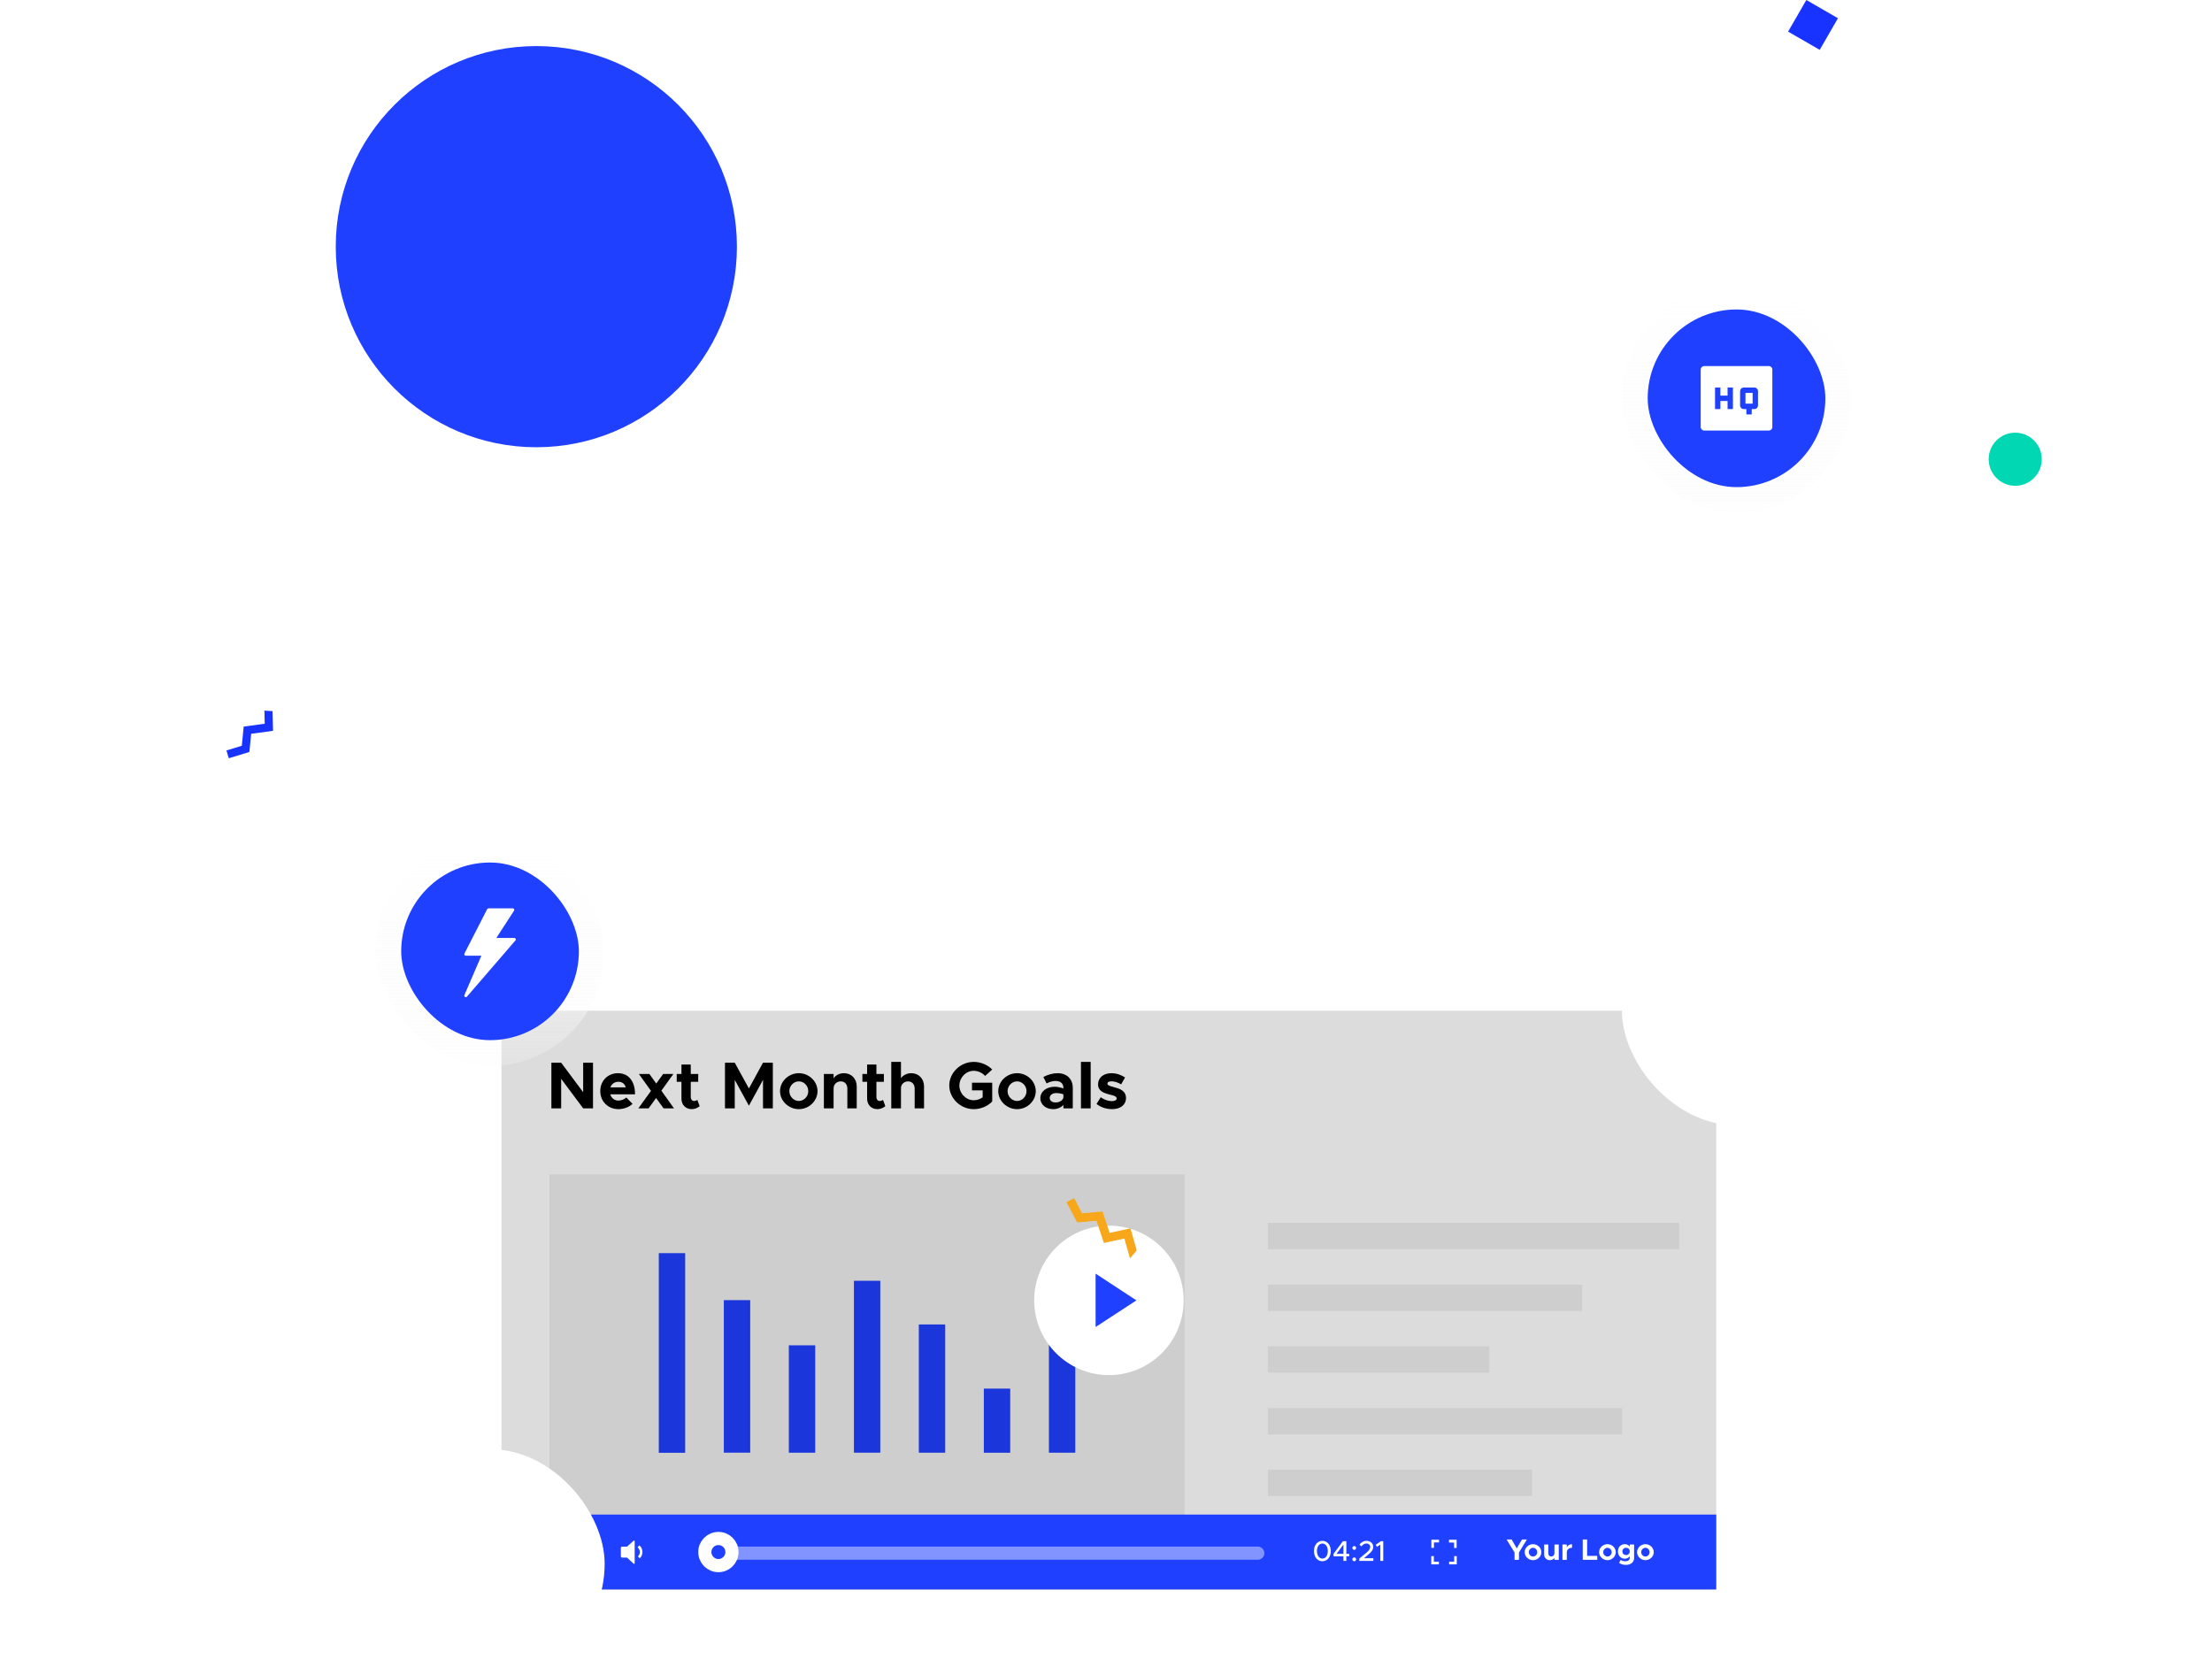 <svg width="672" height="504" viewBox="0 0 672 504" fill="none" xmlns="http://www.w3.org/2000/svg">
<circle cx="489.936" cy="320.936" r="60.936" fill="#F7A719"/>
<circle cx="162.936" cy="74.936" r="60.936" fill="#1F40FF"/>
<g filter="url(#filter0_dddddd)">
<rect x="80.972" y="61.807" width="510.996" height="139.283" fill="white"/>
</g>
<g filter="url(#filter1_dddddd)">
<path d="M521.457 121.002H152.431V296.993H521.457V121.002Z" fill="white"/>
<path d="M510.143 185.435H385.174V193.451H510.143V185.435Z" fill="#EFEFEF"/>
<path d="M480.661 204.203H385.173V212.219H480.661V204.203Z" fill="#EFEFEF"/>
<path d="M452.415 222.933H385.173V230.95H452.415V222.933Z" fill="#EFEFEF"/>
<path d="M492.798 241.701H385.173V249.717H492.798V241.701Z" fill="#EFEFEF"/>
<path d="M465.452 260.431H385.173V268.448H465.452V260.431Z" fill="#EFEFEF"/>
<path d="M359.887 170.713H166.927V279.237H359.887V170.713Z" fill="#EFEFEF"/>
<path d="M200.138 194.651V255.3H208.155V194.651H200.138Z" fill="#1F40FF"/>
<path d="M219.897 208.925V255.264H227.914V208.925H219.897Z" fill="#1F40FF"/>
<path d="M239.645 222.649V255.277H247.662V222.649H239.645Z" fill="#1F40FF"/>
<path d="M298.884 235.804V255.283H306.901V235.804H298.884Z" fill="#1F40FF"/>
<path d="M318.654 208.935V255.274H326.671V208.935H318.654Z" fill="#1F40FF"/>
<path d="M259.418 203.045V255.266H267.434V203.045H259.418Z" fill="#1F40FF"/>
<path d="M279.134 216.314V255.273H287.15V216.314H279.134Z" fill="#1F40FF"/>
<path d="M167.511 150.663H170.48V141.697L177.164 150.663H180.153V136.789H177.164V145.756L170.48 136.789H167.511V150.663Z" fill="black"/>
<path d="M187.876 148.3C186.644 148.3 185.735 147.533 185.392 146.402H192.924C192.924 142.464 191.006 139.98 187.734 139.98C184.685 139.98 182.362 142.262 182.362 145.412C182.362 148.623 184.786 150.905 187.896 150.905C189.43 150.905 191.228 150.259 192.157 149.29L190.279 147.371C189.713 147.916 188.703 148.3 187.876 148.3ZM187.855 142.585C189.047 142.585 189.814 143.251 190.097 144.281H185.432C185.816 143.231 186.745 142.585 187.855 142.585Z" fill="black"/>
<path d="M204.754 150.663L200.917 145.291L204.572 140.222H201.462L199.362 143.13L197.282 140.222H194.091L197.766 145.352L193.929 150.663H197.039L199.321 147.513L201.583 150.663H204.754Z" fill="black"/>
<path d="M211.85 148.078C211.648 148.28 211.244 148.421 210.84 148.421C210.295 148.421 209.851 147.937 209.851 147.25V142.605H212.113V140.222H209.851V137.355H207.024V140.222H205.59V142.605H207.024V147.714C207.024 149.593 208.316 150.905 210.154 150.905C211.002 150.905 211.951 150.542 212.557 149.996L211.85 148.078Z" fill="black"/>
<path d="M220.246 150.663H223.214V142.02L227.516 149.855L231.797 142.02V150.663H234.786V136.789H231.797L227.516 144.625L223.214 136.789H220.246V150.663Z" fill="black"/>
<path d="M242.685 150.905C245.775 150.905 248.36 148.401 248.36 145.432C248.36 142.464 245.775 139.98 242.685 139.98C239.575 139.98 236.97 142.464 236.97 145.432C236.97 148.401 239.575 150.905 242.685 150.905ZM242.685 148.421C241.11 148.421 239.798 147.048 239.798 145.432C239.798 143.817 241.11 142.464 242.685 142.464C244.24 142.464 245.553 143.817 245.553 145.432C245.553 147.048 244.24 148.421 242.685 148.421Z" fill="black"/>
<path d="M256.393 139.98C255.04 139.98 253.869 140.586 253.243 141.535V140.222H250.294V150.663H253.243V144.423L253.263 144.483C253.263 143.352 254.212 142.464 255.444 142.464C256.615 142.464 257.423 143.352 257.423 144.645V150.663H260.271V144.019C260.271 141.656 258.655 139.98 256.393 139.98Z" fill="black"/>
<path d="M268.253 148.078C268.051 148.28 267.647 148.421 267.243 148.421C266.698 148.421 266.253 147.937 266.253 147.25V142.605H268.515V140.222H266.253V137.355H263.426V140.222H261.992V142.605H263.426V147.714C263.426 149.593 264.719 150.905 266.556 150.905C267.404 150.905 268.354 150.542 268.959 149.996L268.253 148.078Z" fill="black"/>
<path d="M276.844 139.98C275.511 139.98 274.36 140.586 273.714 141.495V136.547H270.766V150.663H273.714V144.483C273.714 143.352 274.663 142.464 275.895 142.464C277.066 142.464 277.874 143.352 277.874 144.645V150.663H280.721V144.019C280.721 141.656 279.106 139.98 276.844 139.98Z" fill="black"/>
<path d="M295.293 145.19H298.524V147.311C297.736 147.876 296.767 148.199 295.818 148.199C293.455 148.199 291.456 146.139 291.456 143.716C291.456 141.313 293.455 139.253 295.818 139.253C297.09 139.253 298.443 139.859 299.271 140.808L301.432 138.869C300.039 137.415 297.898 136.547 295.818 136.547C291.799 136.547 288.386 139.818 288.386 143.716C288.386 147.613 291.799 150.905 295.818 150.905C297.898 150.905 300.039 150.037 301.432 148.583V142.868H295.293V145.19Z" fill="black"/>
<path d="M308.988 150.905C312.078 150.905 314.663 148.401 314.663 145.432C314.663 142.464 312.078 139.98 308.988 139.98C305.878 139.98 303.273 142.464 303.273 145.432C303.273 148.401 305.878 150.905 308.988 150.905ZM308.988 148.421C307.413 148.421 306.1 147.048 306.1 145.432C306.1 143.817 307.413 142.464 308.988 142.464C310.543 142.464 311.856 143.817 311.856 145.432C311.856 147.048 310.543 148.421 308.988 148.421Z" fill="black"/>
<path d="M321.323 139.98C319.869 139.98 318.435 140.384 316.961 141.131L317.95 143.09C318.778 142.666 319.687 142.343 320.656 142.343C322.373 142.343 323.059 143.312 323.059 144.423V144.625C322.171 144.281 321.242 144.1 320.394 144.1C317.97 144.1 316.052 145.513 316.052 147.573C316.052 149.572 317.768 150.905 319.99 150.905C321.121 150.905 322.312 150.461 323.059 149.613V150.663H325.907V144.423C325.907 141.697 324.049 139.98 321.323 139.98ZM320.656 148.866C319.646 148.866 318.899 148.34 318.899 147.492C318.899 146.644 319.747 146.018 320.818 146.018C321.626 146.018 322.393 146.159 323.059 146.402V147.371C322.857 148.34 321.787 148.866 320.656 148.866Z" fill="black"/>
<path d="M328.392 150.663H331.34V136.547H328.392V150.663Z" fill="black"/>
<path d="M337.831 150.905C340.396 150.905 342.072 149.593 342.072 147.533C342.072 145.251 340.073 144.645 338.276 144.18C336.862 143.797 336.438 143.635 336.438 143.07C336.438 142.706 336.943 142.444 337.67 142.444C338.558 142.444 339.649 142.787 340.598 143.373L341.79 141.272C340.638 140.505 339.164 139.98 337.67 139.98C335.206 139.98 333.57 141.394 333.591 143.373C333.611 145.432 335.267 146.018 337.407 146.543C338.478 146.826 339.245 147.028 339.245 147.674C339.245 148.139 338.68 148.462 337.892 148.462C336.499 148.462 335.327 147.957 334.398 147.29L333.126 149.33C334.378 150.34 336.155 150.905 337.831 150.905Z" fill="black"/>
<path opacity="0.14" d="M521.381 121.002H152.355V296.993H521.381V121.002Z" fill="black"/>
<path d="M336.887 231.699C349.424 231.699 359.588 221.535 359.588 208.998C359.588 196.46 349.424 186.296 336.887 186.296C324.349 186.296 314.185 196.46 314.185 208.998C314.185 221.535 324.349 231.699 336.887 231.699Z" fill="white"/>
<path d="M345.24 208.998L332.841 200.869V217.089L345.24 208.998Z" fill="#1F40FF"/>
<path d="M521.381 274.067H152.355V296.806H521.381V274.067Z" fill="#1F40FF"/>
<path d="M440.203 281.709H442.526V284.219H441.739V282.571H440.203V281.709ZM434.846 281.709H437.169V282.533H435.633V284.181H434.846V281.709ZM441.777 288.377V286.691H442.563V289.201H440.241V288.377H441.777ZM435.596 288.377H437.132V289.201H434.809V286.691H435.596V288.377Z" fill="white"/>
<path d="M190.49 287.141H188.992C188.767 287.141 188.617 286.954 188.617 286.729V284.219C188.617 283.994 188.804 283.807 188.992 283.807H190.49L192.513 282.009C192.588 281.934 192.7 281.934 192.775 282.046C192.813 282.084 192.813 282.121 192.813 282.196V288.827C192.813 288.939 192.738 289.051 192.625 289.051C192.588 289.051 192.551 289.051 192.513 289.014L190.49 287.141ZM194.349 287.366L193.787 286.766C194.161 286.467 194.386 285.98 194.386 285.455C194.386 284.856 194.086 284.331 193.674 284.032L194.236 283.432C194.836 283.919 195.173 284.631 195.173 285.455C195.173 286.242 194.836 286.916 194.349 287.366Z" fill="white"/>
<path d="M174.045 285.642L169.962 288.564C169.887 288.639 169.737 288.602 169.699 288.489C169.662 288.452 169.662 288.414 169.662 288.377V282.496C169.662 282.383 169.737 282.271 169.849 282.271C169.887 282.271 169.924 282.271 169.962 282.308L174.045 285.268C174.12 285.343 174.157 285.455 174.082 285.567C174.082 285.605 174.045 285.605 174.045 285.642Z" fill="white"/>
<path d="M401.742 288.247C403.23 288.247 404.292 286.967 404.292 285.148C404.292 283.337 403.23 282.057 401.742 282.057C400.236 282.057 399.182 283.337 399.182 285.148C399.182 286.967 400.236 288.247 401.742 288.247ZM401.742 287.437C400.767 287.437 400.079 286.488 400.079 285.148C400.079 283.807 400.767 282.867 401.742 282.867C402.708 282.867 403.387 283.807 403.387 285.148C403.387 286.488 402.708 287.437 401.742 287.437Z" fill="white"/>
<path d="M408.134 288.142H409.013V286.767H409.875V285.992H409.013V282.162H407.969L405.07 286.062L405.166 286.767H408.134V288.142ZM406.036 285.992L408.134 283.163V285.992H406.036Z" fill="white"/>
<path d="M411.423 284.791C411.737 284.791 411.989 284.521 411.989 284.199C411.989 283.903 411.737 283.633 411.423 283.633C411.093 283.633 410.84 283.903 410.84 284.199C410.84 284.521 411.093 284.791 411.423 284.791ZM411.423 288.247C411.737 288.247 411.989 287.977 411.989 287.655C411.989 287.359 411.737 287.089 411.423 287.089C411.093 287.089 410.84 287.359 410.84 287.655C410.84 287.977 411.093 288.247 411.423 288.247Z" fill="white"/>
<path d="M412.97 288.142H417.227V287.324H414.363L415.764 286.14C416.791 285.304 417.174 284.669 417.174 283.868C417.174 282.78 416.286 282.057 415.172 282.057C414.223 282.057 413.518 282.493 412.996 283.215L413.588 283.738C414.006 283.198 414.485 282.85 415.137 282.85C415.729 282.85 416.269 283.233 416.269 283.885C416.269 284.425 415.964 284.939 415.164 285.609L412.97 287.42V288.142Z" fill="white"/>
<path d="M419.339 288.142H420.227V282.162H419.514L417.938 283.233L418.304 283.868L419.339 283.206V288.142Z" fill="white"/>
<path opacity="0.44" d="M218.249 285.792H382.102" stroke="white" stroke-width="4" stroke-miterlimit="10" stroke-linecap="round" stroke-linejoin="round"/>
<path d="M218.249 289.576C220.524 289.576 222.369 287.731 222.369 285.455C222.369 283.179 220.524 281.334 218.249 281.334C215.973 281.334 214.128 283.179 214.128 285.455C214.128 287.731 215.973 289.576 218.249 289.576Z" fill="#1F40FF" stroke="white" stroke-width="4" stroke-miterlimit="10" stroke-linecap="round" stroke-linejoin="round"/>
<path d="M460.114 287.815H461.454V285.585L463.864 281.639H462.38L460.78 284.345L459.242 281.639H457.696L460.114 285.585V287.815Z" fill="white"/>
<path d="M465.734 287.923C467.11 287.923 468.261 286.808 468.261 285.487C468.261 284.165 467.11 283.059 465.734 283.059C464.35 283.059 463.19 284.165 463.19 285.487C463.19 286.808 464.35 287.923 465.734 287.923ZM465.734 286.817C465.033 286.817 464.449 286.206 464.449 285.487C464.449 284.767 465.033 284.165 465.734 284.165C466.427 284.165 467.011 284.767 467.011 285.487C467.011 286.206 466.427 286.817 465.734 286.817Z" fill="white"/>
<path d="M472.233 283.167V285.945L472.224 285.918C472.224 286.422 471.801 286.817 471.253 286.817C470.731 286.817 470.372 286.422 470.372 285.846V283.167H469.104V286.125C469.104 287.177 469.823 287.923 470.83 287.923C471.432 287.923 471.954 287.653 472.233 287.231V287.815H473.545V283.167H472.233Z" fill="white"/>
<path d="M475.984 284.03V283.167H474.671V287.815H475.984V285.594C475.984 284.722 476.604 284.165 477.575 284.165V283.059C476.865 283.059 476.29 283.428 475.984 284.03Z" fill="white"/>
<path d="M482.165 286.619V281.639H480.835V287.815H485.24V286.619H482.165Z" fill="white"/>
<path d="M488.342 287.923C489.718 287.923 490.869 286.808 490.869 285.487C490.869 284.165 489.718 283.059 488.342 283.059C486.958 283.059 485.798 284.165 485.798 285.487C485.798 286.808 486.958 287.923 488.342 287.923ZM488.342 286.817C487.641 286.817 487.057 286.206 487.057 285.487C487.057 284.767 487.641 284.165 488.342 284.165C489.035 284.165 489.619 284.767 489.619 285.487C489.619 286.206 489.035 286.817 488.342 286.817Z" fill="white"/>
<path d="M495.119 283.167V283.796C494.805 283.356 494.211 283.059 493.582 283.059C492.413 283.059 491.523 283.967 491.523 285.262C491.523 286.556 492.413 287.473 493.582 287.473C494.193 287.473 494.751 287.204 495.119 286.754V287.267C495.119 287.869 494.58 288.256 493.735 288.256C493.195 288.256 492.656 288.085 492.35 287.815L491.892 288.741C492.35 289.101 493.124 289.361 493.942 289.361C495.407 289.361 496.441 288.516 496.441 287.321V283.167H495.119ZM493.996 286.368C493.339 286.368 492.872 285.909 492.872 285.262C492.872 284.614 493.339 284.165 493.996 284.165C494.652 284.165 495.119 284.614 495.119 285.262C495.119 285.909 494.652 286.368 493.996 286.368Z" fill="white"/>
<path d="M499.879 287.923C501.255 287.923 502.405 286.808 502.405 285.487C502.405 284.165 501.255 283.059 499.879 283.059C498.495 283.059 497.335 284.165 497.335 285.487C497.335 286.808 498.495 287.923 499.879 287.923ZM499.879 286.817C499.178 286.817 498.593 286.206 498.593 285.487C498.593 284.767 499.178 284.165 499.879 284.165C500.571 284.165 501.156 284.767 501.156 285.487C501.156 286.206 500.571 286.817 499.879 286.817Z" fill="white"/>
</g>
<rect x="548.763" width="11.089" height="11.089" transform="rotate(30 548.763 0)" fill="#1833FF"/>
<path d="M345.33 379.857L343.43 373.181L337.105 374.538L334.944 368.044L328.739 368.596L326.326 364L324 365.221L327.226 371.367L333.106 370.845L335.355 377.601L341.577 376.266L343.298 382.317L345.33 379.857Z" fill="#F7A719"/>
<path d="M80.326 215.889L80.421 219.868L74.036 220.729L73.458 226.564L68.785 227.989L69.507 230.355L75.757 228.449L76.306 222.92L82.948 222.024L82.805 216.037L80.326 215.889Z" fill="#1833FF"/>
<circle cx="612.22" cy="139.514" r="8.065" fill="#02D7B3"/>
<g filter="url(#filter2_dddddd)">
<rect x="114.052" y="254.192" width="69.642" height="69.642" rx="34.821" fill="white"/>
</g>
<g filter="url(#filter3_i)">
<rect x="114.052" y="254.192" width="69.642" height="69.642" rx="34.821" fill="url(#paint0_linear)"/>
</g>
<rect x="121.887" y="262.027" width="53.972" height="53.972" rx="26.986" fill="#1F40FF"/>
<path d="M156.664 285.21C156.589 285.052 156.426 284.95 156.247 284.95H150.786L156.175 276.645C156.265 276.507 156.271 276.332 156.19 276.188C156.109 276.044 155.954 275.955 155.786 275.955H148.412C148.238 275.955 148.078 276.051 148 276.204L141.087 289.697C141.015 289.836 141.023 290.001 141.107 290.134C141.191 290.267 141.339 290.348 141.499 290.348H146.238L141.074 302.317C140.986 302.522 141.065 302.759 141.259 302.875C141.333 302.92 141.416 302.941 141.499 302.941C141.631 302.941 141.761 302.886 141.852 302.782L156.599 285.69C156.715 285.556 156.74 285.369 156.664 285.21Z" fill="white"/>
<g filter="url(#filter4_dddddd)">
<rect x="492.728" y="86.181" width="69.642" height="69.642" rx="34.821" fill="white"/>
</g>
<g filter="url(#filter5_i)">
<rect x="492.728" y="86.181" width="69.642" height="69.642" rx="34.821" fill="url(#paint1_linear)"/>
</g>
<rect x="500.563" y="94.016" width="53.972" height="53.972" rx="26.986" fill="#1F40FF"/>
<path d="M517.756 111.209H537.343C537.631 111.209 537.908 111.324 538.112 111.528C538.316 111.732 538.431 112.009 538.431 112.297V129.708C538.431 129.996 538.316 130.273 538.112 130.477C537.908 130.681 537.631 130.796 537.343 130.796H517.756C517.467 130.796 517.191 130.681 516.987 130.477C516.782 130.273 516.668 129.996 516.668 129.708V112.297C516.668 112.009 516.782 111.732 516.987 111.528C517.191 111.324 517.467 111.209 517.756 111.209ZM522.653 120.186V117.738H521.02V124.267H522.653V121.818H524.829V124.267H526.461V117.738H524.829V120.186H522.653ZM532.174 124.267H532.99C533.279 124.267 533.555 124.152 533.76 123.948C533.964 123.744 534.078 123.467 534.078 123.179V118.826C534.078 118.537 533.964 118.261 533.76 118.057C533.555 117.853 533.279 117.738 532.99 117.738H529.726C529.437 117.738 529.16 117.853 528.956 118.057C528.752 118.261 528.637 118.537 528.637 118.826V123.179C528.637 123.467 528.752 123.744 528.956 123.948C529.16 124.152 529.437 124.267 529.726 124.267H530.542V125.899H532.174V124.267ZM530.27 119.37H532.446V122.635H530.27V119.37Z" fill="white"/>
<defs>
<filter id="filter0_dddddd" x="0.972" y="61.807" width="670.996" height="319.283" filterUnits="userSpaceOnUse" color-interpolation-filters="sRGB">
<feFlood flood-opacity="0" result="BackgroundImageFix"/>
<feColorMatrix in="SourceAlpha" type="matrix" values="0 0 0 0 0 0 0 0 0 0 0 0 0 0 0 0 0 0 127 0"/>
<feOffset dy="2.767"/>
<feGaussianBlur stdDeviation="1.107"/>
<feColorMatrix type="matrix" values="0 0 0 0 0 0 0 0 0 0 0 0 0 0 0 0 0 0 0.02 0"/>
<feBlend mode="normal" in2="BackgroundImageFix" result="effect1_dropShadow"/>
<feColorMatrix in="SourceAlpha" type="matrix" values="0 0 0 0 0 0 0 0 0 0 0 0 0 0 0 0 0 0 127 0"/>
<feOffset dy="6.65"/>
<feGaussianBlur stdDeviation="2.66"/>
<feColorMatrix type="matrix" values="0 0 0 0 0 0 0 0 0 0 0 0 0 0 0 0 0 0 0.028 0"/>
<feBlend mode="normal" in2="effect1_dropShadow" result="effect2_dropShadow"/>
<feColorMatrix in="SourceAlpha" type="matrix" values="0 0 0 0 0 0 0 0 0 0 0 0 0 0 0 0 0 0 127 0"/>
<feOffset dy="12.522"/>
<feGaussianBlur stdDeviation="5.009"/>
<feColorMatrix type="matrix" values="0 0 0 0 0 0 0 0 0 0 0 0 0 0 0 0 0 0 0.035 0"/>
<feBlend mode="normal" in2="effect2_dropShadow" result="effect3_dropShadow"/>
<feColorMatrix in="SourceAlpha" type="matrix" values="0 0 0 0 0 0 0 0 0 0 0 0 0 0 0 0 0 0 127 0"/>
<feOffset dy="22.336"/>
<feGaussianBlur stdDeviation="8.935"/>
<feColorMatrix type="matrix" values="0 0 0 0 0 0 0 0 0 0 0 0 0 0 0 0 0 0 0.042 0"/>
<feBlend mode="normal" in2="effect3_dropShadow" result="effect4_dropShadow"/>
<feColorMatrix in="SourceAlpha" type="matrix" values="0 0 0 0 0 0 0 0 0 0 0 0 0 0 0 0 0 0 127 0"/>
<feOffset dy="41.778"/>
<feGaussianBlur stdDeviation="16.711"/>
<feColorMatrix type="matrix" values="0 0 0 0 0 0 0 0 0 0 0 0 0 0 0 0 0 0 0.05 0"/>
<feBlend mode="normal" in2="effect4_dropShadow" result="effect5_dropShadow"/>
<feColorMatrix in="SourceAlpha" type="matrix" values="0 0 0 0 0 0 0 0 0 0 0 0 0 0 0 0 0 0 127 0"/>
<feOffset dy="100"/>
<feGaussianBlur stdDeviation="40"/>
<feColorMatrix type="matrix" values="0 0 0 0 0 0 0 0 0 0 0 0 0 0 0 0 0 0 0.07 0"/>
<feBlend mode="normal" in2="effect5_dropShadow" result="effect6_dropShadow"/>
<feBlend mode="normal" in="SourceGraphic" in2="effect6_dropShadow" result="shape"/>
</filter>
<filter id="filter1_dddddd" x="72.355" y="121.002" width="529.102" height="355.991" filterUnits="userSpaceOnUse" color-interpolation-filters="sRGB">
<feFlood flood-opacity="0" result="BackgroundImageFix"/>
<feColorMatrix in="SourceAlpha" type="matrix" values="0 0 0 0 0 0 0 0 0 0 0 0 0 0 0 0 0 0 127 0"/>
<feOffset dy="2.767"/>
<feGaussianBlur stdDeviation="1.107"/>
<feColorMatrix type="matrix" values="0 0 0 0 0 0 0 0 0 0 0 0 0 0 0 0 0 0 0.02 0"/>
<feBlend mode="normal" in2="BackgroundImageFix" result="effect1_dropShadow"/>
<feColorMatrix in="SourceAlpha" type="matrix" values="0 0 0 0 0 0 0 0 0 0 0 0 0 0 0 0 0 0 127 0"/>
<feOffset dy="6.65"/>
<feGaussianBlur stdDeviation="2.66"/>
<feColorMatrix type="matrix" values="0 0 0 0 0 0 0 0 0 0 0 0 0 0 0 0 0 0 0.028 0"/>
<feBlend mode="normal" in2="effect1_dropShadow" result="effect2_dropShadow"/>
<feColorMatrix in="SourceAlpha" type="matrix" values="0 0 0 0 0 0 0 0 0 0 0 0 0 0 0 0 0 0 127 0"/>
<feOffset dy="12.522"/>
<feGaussianBlur stdDeviation="5.009"/>
<feColorMatrix type="matrix" values="0 0 0 0 0 0 0 0 0 0 0 0 0 0 0 0 0 0 0.035 0"/>
<feBlend mode="normal" in2="effect2_dropShadow" result="effect3_dropShadow"/>
<feColorMatrix in="SourceAlpha" type="matrix" values="0 0 0 0 0 0 0 0 0 0 0 0 0 0 0 0 0 0 127 0"/>
<feOffset dy="22.336"/>
<feGaussianBlur stdDeviation="8.935"/>
<feColorMatrix type="matrix" values="0 0 0 0 0 0 0 0 0 0 0 0 0 0 0 0 0 0 0.042 0"/>
<feBlend mode="normal" in2="effect3_dropShadow" result="effect4_dropShadow"/>
<feColorMatrix in="SourceAlpha" type="matrix" values="0 0 0 0 0 0 0 0 0 0 0 0 0 0 0 0 0 0 127 0"/>
<feOffset dy="41.778"/>
<feGaussianBlur stdDeviation="16.711"/>
<feColorMatrix type="matrix" values="0 0 0 0 0 0 0 0 0 0 0 0 0 0 0 0 0 0 0.05 0"/>
<feBlend mode="normal" in2="effect4_dropShadow" result="effect5_dropShadow"/>
<feColorMatrix in="SourceAlpha" type="matrix" values="0 0 0 0 0 0 0 0 0 0 0 0 0 0 0 0 0 0 127 0"/>
<feOffset dy="100"/>
<feGaussianBlur stdDeviation="40"/>
<feColorMatrix type="matrix" values="0 0 0 0 0 0 0 0 0 0 0 0 0 0 0 0 0 0 0.07 0"/>
<feBlend mode="normal" in2="effect5_dropShadow" result="effect6_dropShadow"/>
<feBlend mode="normal" in="SourceGraphic" in2="effect6_dropShadow" result="shape"/>
</filter>
<filter id="filter2_dddddd" x="34.052" y="254.192" width="229.642" height="249.642" filterUnits="userSpaceOnUse" color-interpolation-filters="sRGB">
<feFlood flood-opacity="0" result="BackgroundImageFix"/>
<feColorMatrix in="SourceAlpha" type="matrix" values="0 0 0 0 0 0 0 0 0 0 0 0 0 0 0 0 0 0 127 0"/>
<feOffset dy="2.767"/>
<feGaussianBlur stdDeviation="1.107"/>
<feColorMatrix type="matrix" values="0 0 0 0 0 0 0 0 0 0 0 0 0 0 0 0 0 0 0.02 0"/>
<feBlend mode="normal" in2="BackgroundImageFix" result="effect1_dropShadow"/>
<feColorMatrix in="SourceAlpha" type="matrix" values="0 0 0 0 0 0 0 0 0 0 0 0 0 0 0 0 0 0 127 0"/>
<feOffset dy="6.65"/>
<feGaussianBlur stdDeviation="2.66"/>
<feColorMatrix type="matrix" values="0 0 0 0 0 0 0 0 0 0 0 0 0 0 0 0 0 0 0.028 0"/>
<feBlend mode="normal" in2="effect1_dropShadow" result="effect2_dropShadow"/>
<feColorMatrix in="SourceAlpha" type="matrix" values="0 0 0 0 0 0 0 0 0 0 0 0 0 0 0 0 0 0 127 0"/>
<feOffset dy="12.522"/>
<feGaussianBlur stdDeviation="5.009"/>
<feColorMatrix type="matrix" values="0 0 0 0 0 0 0 0 0 0 0 0 0 0 0 0 0 0 0.035 0"/>
<feBlend mode="normal" in2="effect2_dropShadow" result="effect3_dropShadow"/>
<feColorMatrix in="SourceAlpha" type="matrix" values="0 0 0 0 0 0 0 0 0 0 0 0 0 0 0 0 0 0 127 0"/>
<feOffset dy="22.336"/>
<feGaussianBlur stdDeviation="8.935"/>
<feColorMatrix type="matrix" values="0 0 0 0 0 0 0 0 0 0 0 0 0 0 0 0 0 0 0.042 0"/>
<feBlend mode="normal" in2="effect3_dropShadow" result="effect4_dropShadow"/>
<feColorMatrix in="SourceAlpha" type="matrix" values="0 0 0 0 0 0 0 0 0 0 0 0 0 0 0 0 0 0 127 0"/>
<feOffset dy="41.778"/>
<feGaussianBlur stdDeviation="16.711"/>
<feColorMatrix type="matrix" values="0 0 0 0 0 0 0 0 0 0 0 0 0 0 0 0 0 0 0.05 0"/>
<feBlend mode="normal" in2="effect4_dropShadow" result="effect5_dropShadow"/>
<feColorMatrix in="SourceAlpha" type="matrix" values="0 0 0 0 0 0 0 0 0 0 0 0 0 0 0 0 0 0 127 0"/>
<feOffset dy="100"/>
<feGaussianBlur stdDeviation="40"/>
<feColorMatrix type="matrix" values="0 0 0 0 0 0 0 0 0 0 0 0 0 0 0 0 0 0 0.07 0"/>
<feBlend mode="normal" in2="effect5_dropShadow" result="effect6_dropShadow"/>
<feBlend mode="normal" in="SourceGraphic" in2="effect6_dropShadow" result="shape"/>
</filter>
<filter id="filter3_i" x="114.052" y="254.192" width="69.642" height="69.642" filterUnits="userSpaceOnUse" color-interpolation-filters="sRGB">
<feFlood flood-opacity="0" result="BackgroundImageFix"/>
<feBlend mode="normal" in="SourceGraphic" in2="BackgroundImageFix" result="shape"/>
<feColorMatrix in="SourceAlpha" type="matrix" values="0 0 0 0 0 0 0 0 0 0 0 0 0 0 0 0 0 0 127 0" result="hardAlpha"/>
<feMorphology radius="0.5" operator="erode" in="SourceAlpha" result="effect1_innerShadow"/>
<feOffset/>
<feGaussianBlur stdDeviation="0.75"/>
<feComposite in2="hardAlpha" operator="arithmetic" k2="-1" k3="1"/>
<feColorMatrix type="matrix" values="0 0 0 0 0 0 0 0 0 0 0 0 0 0 0 0 0 0 0.08 0"/>
<feBlend mode="normal" in2="shape" result="effect1_innerShadow"/>
</filter>
<filter id="filter4_dddddd" x="412.728" y="86.181" width="229.642" height="249.642" filterUnits="userSpaceOnUse" color-interpolation-filters="sRGB">
<feFlood flood-opacity="0" result="BackgroundImageFix"/>
<feColorMatrix in="SourceAlpha" type="matrix" values="0 0 0 0 0 0 0 0 0 0 0 0 0 0 0 0 0 0 127 0"/>
<feOffset dy="2.767"/>
<feGaussianBlur stdDeviation="1.107"/>
<feColorMatrix type="matrix" values="0 0 0 0 0 0 0 0 0 0 0 0 0 0 0 0 0 0 0.02 0"/>
<feBlend mode="normal" in2="BackgroundImageFix" result="effect1_dropShadow"/>
<feColorMatrix in="SourceAlpha" type="matrix" values="0 0 0 0 0 0 0 0 0 0 0 0 0 0 0 0 0 0 127 0"/>
<feOffset dy="6.65"/>
<feGaussianBlur stdDeviation="2.66"/>
<feColorMatrix type="matrix" values="0 0 0 0 0 0 0 0 0 0 0 0 0 0 0 0 0 0 0.028 0"/>
<feBlend mode="normal" in2="effect1_dropShadow" result="effect2_dropShadow"/>
<feColorMatrix in="SourceAlpha" type="matrix" values="0 0 0 0 0 0 0 0 0 0 0 0 0 0 0 0 0 0 127 0"/>
<feOffset dy="12.522"/>
<feGaussianBlur stdDeviation="5.009"/>
<feColorMatrix type="matrix" values="0 0 0 0 0 0 0 0 0 0 0 0 0 0 0 0 0 0 0.035 0"/>
<feBlend mode="normal" in2="effect2_dropShadow" result="effect3_dropShadow"/>
<feColorMatrix in="SourceAlpha" type="matrix" values="0 0 0 0 0 0 0 0 0 0 0 0 0 0 0 0 0 0 127 0"/>
<feOffset dy="22.336"/>
<feGaussianBlur stdDeviation="8.935"/>
<feColorMatrix type="matrix" values="0 0 0 0 0 0 0 0 0 0 0 0 0 0 0 0 0 0 0.042 0"/>
<feBlend mode="normal" in2="effect3_dropShadow" result="effect4_dropShadow"/>
<feColorMatrix in="SourceAlpha" type="matrix" values="0 0 0 0 0 0 0 0 0 0 0 0 0 0 0 0 0 0 127 0"/>
<feOffset dy="41.778"/>
<feGaussianBlur stdDeviation="16.711"/>
<feColorMatrix type="matrix" values="0 0 0 0 0 0 0 0 0 0 0 0 0 0 0 0 0 0 0.05 0"/>
<feBlend mode="normal" in2="effect4_dropShadow" result="effect5_dropShadow"/>
<feColorMatrix in="SourceAlpha" type="matrix" values="0 0 0 0 0 0 0 0 0 0 0 0 0 0 0 0 0 0 127 0"/>
<feOffset dy="100"/>
<feGaussianBlur stdDeviation="40"/>
<feColorMatrix type="matrix" values="0 0 0 0 0 0 0 0 0 0 0 0 0 0 0 0 0 0 0.07 0"/>
<feBlend mode="normal" in2="effect5_dropShadow" result="effect6_dropShadow"/>
<feBlend mode="normal" in="SourceGraphic" in2="effect6_dropShadow" result="shape"/>
</filter>
<filter id="filter5_i" x="492.728" y="86.181" width="69.642" height="69.642" filterUnits="userSpaceOnUse" color-interpolation-filters="sRGB">
<feFlood flood-opacity="0" result="BackgroundImageFix"/>
<feBlend mode="normal" in="SourceGraphic" in2="BackgroundImageFix" result="shape"/>
<feColorMatrix in="SourceAlpha" type="matrix" values="0 0 0 0 0 0 0 0 0 0 0 0 0 0 0 0 0 0 127 0" result="hardAlpha"/>
<feMorphology radius="0.5" operator="erode" in="SourceAlpha" result="effect1_innerShadow"/>
<feOffset/>
<feGaussianBlur stdDeviation="0.75"/>
<feComposite in2="hardAlpha" operator="arithmetic" k2="-1" k3="1"/>
<feColorMatrix type="matrix" values="0 0 0 0 0 0 0 0 0 0 0 0 0 0 0 0 0 0 0.08 0"/>
<feBlend mode="normal" in2="shape" result="effect1_innerShadow"/>
</filter>
<linearGradient id="paint0_linear" x1="148.873" y1="254.192" x2="148.873" y2="323.834" gradientUnits="userSpaceOnUse">
<stop stop-color="white"/>
<stop offset="1" stop-color="#FAFAFA" stop-opacity="0.24"/>
</linearGradient>
<linearGradient id="paint1_linear" x1="527.549" y1="86.181" x2="527.549" y2="155.823" gradientUnits="userSpaceOnUse">
<stop stop-color="white"/>
<stop offset="1" stop-color="#FAFAFA" stop-opacity="0.24"/>
</linearGradient>
</defs>
</svg>
